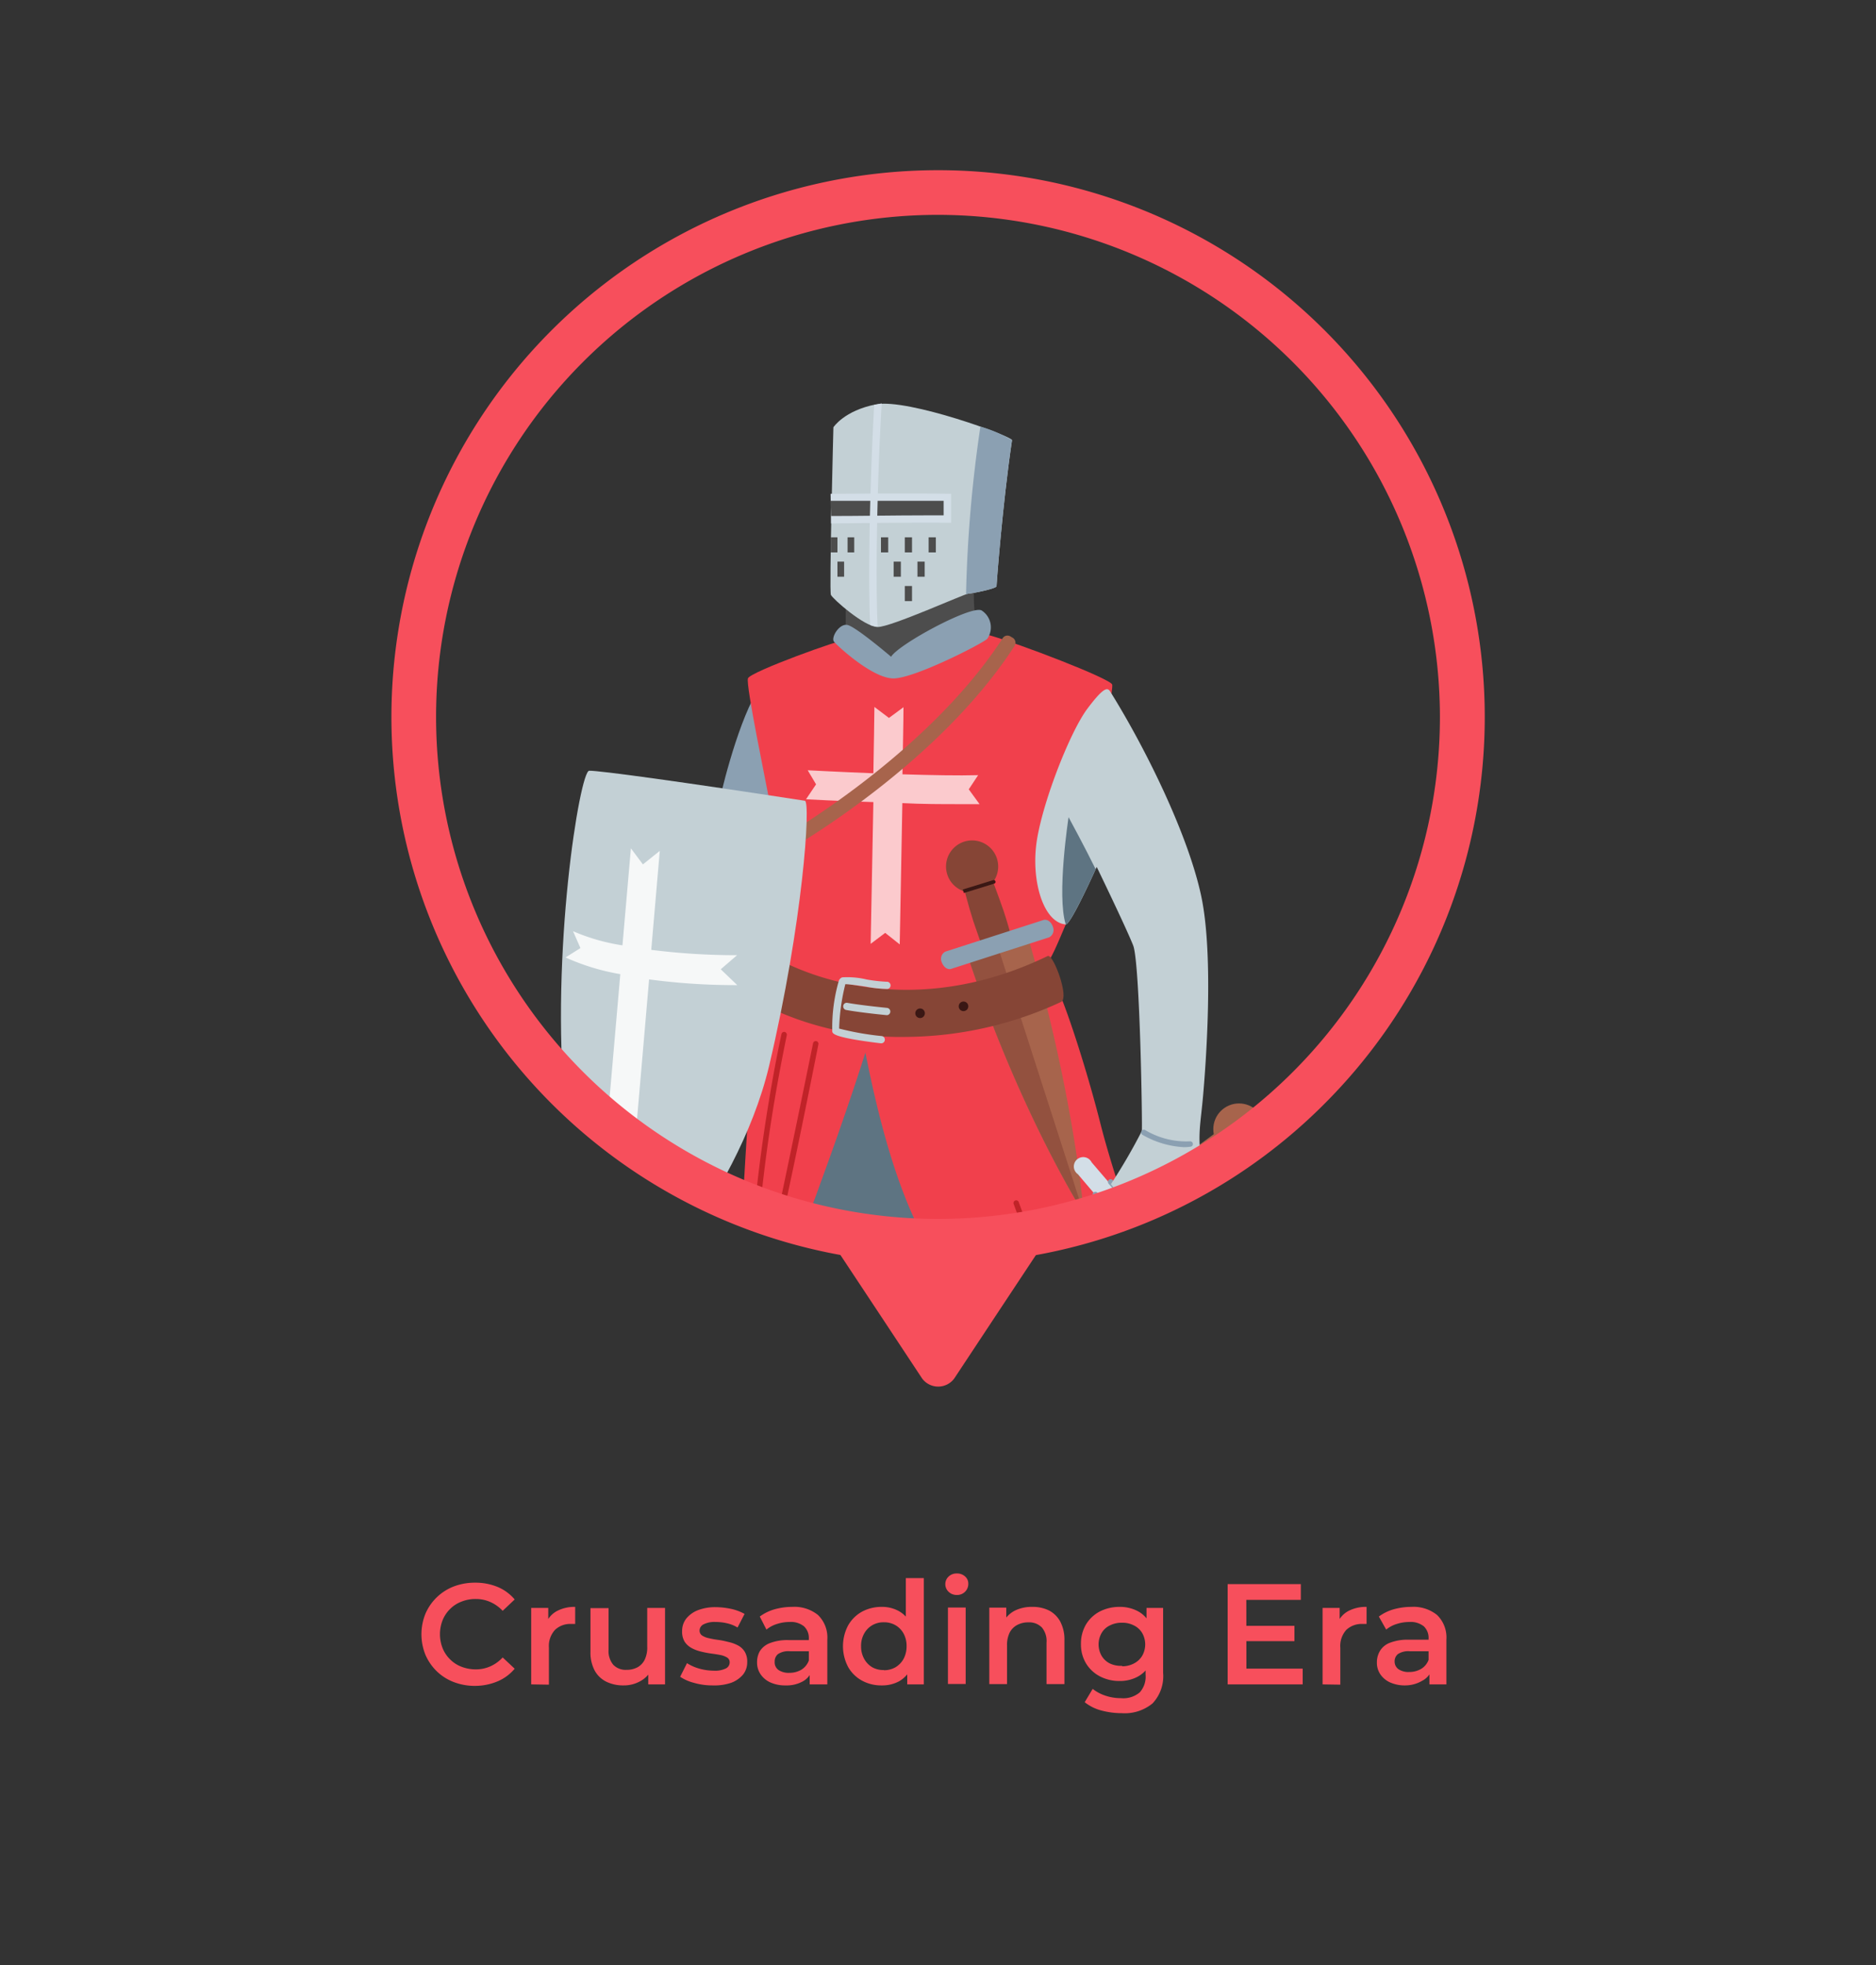 <svg xmlns="http://www.w3.org/2000/svg" xmlns:xlink="http://www.w3.org/1999/xlink" viewBox="0 0 200 209.47"><rect x="0" y="0" width="200" height="209.47" fill="#333333" stroke="none"/><defs><style>.a{fill:none;}.b{fill:#f74f5c;}.c{clip-path:url(#a);}.d{fill:#8ba0b2;}.e{fill:#f1404c;}.f{fill:#c02328;}.g{fill:#864536;}.h{fill:#c3d0d5;}.i{fill:#5e7482;}.j{fill:#4d4d4d;}.k{fill:#d3dee7;}.l{fill:#a7644c;}.m{fill:#3a1714;}.n,.o,.q{isolation:isolate;}.n{opacity:0.61;}.o{opacity:0.72;}.p{fill:#fff;}.q{opacity:0.84;}</style><clipPath id="a"><circle class="a" cx="100" cy="76.41" r="55.9"/></clipPath></defs><path class="b" d="M50.65,179.69a6.21,6.21,0,0,1-2.28-.41,5.33,5.33,0,0,1-1.81-1.15,5.53,5.53,0,0,1-1.2-1.74,5.84,5.84,0,0,1,0-4.4,5.4,5.4,0,0,1,3-2.89,6.28,6.28,0,0,1,2.28-.41,6.18,6.18,0,0,1,2.4.45,4.78,4.78,0,0,1,1.83,1.34l-1.28,1.21a4.06,4.06,0,0,0-1.32-.94,3.76,3.76,0,0,0-1.54-.32,4,4,0,0,0-1.53.28,3.41,3.41,0,0,0-1.21.78,3.52,3.52,0,0,0-.8,1.19,4.08,4.08,0,0,0,0,3,3.52,3.52,0,0,0,.8,1.19,3.41,3.41,0,0,0,1.21.78,4.17,4.17,0,0,0,1.53.28,3.76,3.76,0,0,0,1.54-.32,4,4,0,0,0,1.32-.95l1.28,1.2a4.8,4.8,0,0,1-1.83,1.35A6.24,6.24,0,0,1,50.65,179.69Z"/><path class="b" d="M56.63,179.53v-8.15h1.82v2.24l-.22-.65a2.56,2.56,0,0,1,1.15-1.26,4,4,0,0,1,1.94-.44v1.82l-.21,0h-.2a2.35,2.35,0,0,0-1.74.63,2.53,2.53,0,0,0-.65,1.9v3.94Z"/><path class="b" d="M66.48,179.64a4.1,4.1,0,0,1-1.83-.39,2.87,2.87,0,0,1-1.25-1.19,4.08,4.08,0,0,1-.45-2v-4.66h1.93v4.41a2.29,2.29,0,0,0,.5,1.63,1.83,1.83,0,0,0,1.41.54,2.43,2.43,0,0,0,1.17-.27,1.85,1.85,0,0,0,.78-.83A3,3,0,0,0,69,175.5v-4.12h1.9v8.15H69.11v-2.21l.32.69a2.86,2.86,0,0,1-1.21,1.2A3.56,3.56,0,0,1,66.48,179.64Z"/><path class="b" d="M76,179.64a7,7,0,0,1-2-.27,4.82,4.82,0,0,1-1.49-.65l.73-1.45a4.94,4.94,0,0,0,1.31.58,5.86,5.86,0,0,0,1.55.22,2.63,2.63,0,0,0,1.29-.24.72.72,0,0,0,.4-.65.58.58,0,0,0-.27-.51,2.17,2.17,0,0,0-.72-.27c-.3-.06-.63-.11-1-.16s-.72-.12-1.08-.21a3.91,3.91,0,0,1-1-.38A2.1,2.1,0,0,1,73,175a2.06,2.06,0,0,1-.28-1.15,2.13,2.13,0,0,1,.44-1.33,3,3,0,0,1,1.25-.9,5.17,5.17,0,0,1,1.9-.32,8.05,8.05,0,0,1,1.66.19,5.13,5.13,0,0,1,1.41.53l-.75,1.45a3.8,3.8,0,0,0-1.16-.46,5.33,5.33,0,0,0-1.18-.13,2.56,2.56,0,0,0-1.28.25.75.75,0,0,0-.43.65.64.64,0,0,0,.28.55,2.21,2.21,0,0,0,.72.28c.29.07.62.13,1,.18s.72.13,1.08.22a4,4,0,0,1,1,.36,1.88,1.88,0,0,1,.73.67,2,2,0,0,1,.27,1.11,2.07,2.07,0,0,1-.45,1.34,3,3,0,0,1-1.26.87A5.51,5.51,0,0,1,76,179.64Z"/><path class="b" d="M83.75,179.64a3.81,3.81,0,0,1-1.6-.31,2.49,2.49,0,0,1-1.06-.87,2.2,2.2,0,0,1-.38-1.26A2.37,2.37,0,0,1,81,176a2.18,2.18,0,0,1,1.08-.87,5.18,5.18,0,0,1,2-.32h2.37V176H84.24a2,2,0,0,0-1.31.31,1,1,0,0,0-.34.79A1,1,0,0,0,83,178a1.94,1.94,0,0,0,1.15.3,2.51,2.51,0,0,0,1.26-.32,1.92,1.92,0,0,0,.82-1l.3,1.15a2.08,2.08,0,0,1-1,1.11A3.55,3.55,0,0,1,83.75,179.64Zm2.57-.11v-1.66l-.09-.34v-2.88a1.69,1.69,0,0,0-.52-1.31,2.23,2.23,0,0,0-1.55-.46,4.28,4.28,0,0,0-1.32.21,3.3,3.3,0,0,0-1.13.6L81,172.3a4.9,4.9,0,0,1,1.57-.77,6.88,6.88,0,0,1,1.88-.26,4,4,0,0,1,2.75.86,3.33,3.33,0,0,1,1,2.62v4.78Z"/><path class="b" d="M94,179.64a4.27,4.27,0,0,1-2.12-.52,3.75,3.75,0,0,1-1.47-1.46,4.75,4.75,0,0,1,0-4.4,3.84,3.84,0,0,1,1.47-1.47,4.38,4.38,0,0,1,2.12-.52,3.7,3.7,0,0,1,1.83.45,3.13,3.13,0,0,1,1.28,1.38,5.08,5.08,0,0,1,.48,2.36,5.4,5.4,0,0,1-.46,2.35,3.14,3.14,0,0,1-1.26,1.38A3.78,3.78,0,0,1,94,179.64Zm.23-1.62a2.44,2.44,0,0,0,1.23-.31,2.35,2.35,0,0,0,.87-.9,2.81,2.81,0,0,0,.32-1.35,2.75,2.75,0,0,0-.32-1.35,2.33,2.33,0,0,0-.87-.89,2.44,2.44,0,0,0-1.23-.31,2.39,2.39,0,0,0-1.23.31,2.33,2.33,0,0,0-.87.89,2.65,2.65,0,0,0-.33,1.35,2.7,2.7,0,0,0,.33,1.35,2.35,2.35,0,0,0,.87.9A2.39,2.39,0,0,0,94.23,178Zm2.49,1.51v-1.92l0-2.17-.15-2.17V168.2h1.92v11.33Z"/><path class="b" d="M102,170a1.22,1.22,0,0,1-.87-.34,1.11,1.11,0,0,1-.35-.83,1.09,1.09,0,0,1,.35-.79,1.21,1.21,0,0,1,.87-.33,1.25,1.25,0,0,1,.88.31,1,1,0,0,1,.35.8,1.16,1.16,0,0,1-.34.83A1.18,1.18,0,0,1,102,170Zm-.94,9.49v-8.15h1.89v8.15Z"/><path class="b" d="M110.08,171.27a3.92,3.92,0,0,1,1.75.38,2.9,2.9,0,0,1,1.2,1.18,4.09,4.09,0,0,1,.45,2v4.67h-1.91v-4.42a2.25,2.25,0,0,0-.5-1.62,1.89,1.89,0,0,0-1.44-.54,2.46,2.46,0,0,0-1.19.28,1.9,1.9,0,0,0-.8.81,3,3,0,0,0-.28,1.37v4.12h-1.89v-8.15h1.81v2.21l-.32-.68a2.93,2.93,0,0,1,1.23-1.21A4.08,4.08,0,0,1,110.08,171.27Z"/><path class="b" d="M119.36,179.17a4.47,4.47,0,0,1-2.11-.5,3.76,3.76,0,0,1-1.47-1.38,3.88,3.88,0,0,1-.54-2.06,4,4,0,0,1,.54-2.09,3.76,3.76,0,0,1,1.47-1.38,4.59,4.59,0,0,1,2.11-.49,4.08,4.08,0,0,1,1.87.42,3,3,0,0,1,1.32,1.29,4.52,4.52,0,0,1,.49,2.25,4.44,4.44,0,0,1-.49,2.21,3.06,3.06,0,0,1-1.32,1.3A4,4,0,0,1,119.36,179.17Zm.25,3.43a8.48,8.48,0,0,1-2.21-.29,4.77,4.77,0,0,1-1.76-.88l.85-1.42a4.41,4.41,0,0,0,1.35.72,5.17,5.17,0,0,0,1.67.27,2.71,2.71,0,0,0,2-.62,2.5,2.5,0,0,0,.62-1.87v-1.45l.16-1.83-.06-1.85v-2H124v6.92a4.23,4.23,0,0,1-1.13,3.26A4.66,4.66,0,0,1,119.61,182.6Zm0-5a2.66,2.66,0,0,0,1.28-.3,2.18,2.18,0,0,0,.88-.82,2.45,2.45,0,0,0,0-2.42,2.09,2.09,0,0,0-.88-.81,2.66,2.66,0,0,0-1.28-.29,2.72,2.72,0,0,0-1.29.29,2,2,0,0,0-.88.81,2.45,2.45,0,0,0,0,2.42,2.12,2.12,0,0,0,.88.82A2.73,2.73,0,0,0,119.65,177.55Z"/><path class="b" d="M132.88,177.85h6v1.68h-8V168.84h7.8v1.68h-5.81Zm-.16-4.56H138v1.63h-5.32Z"/><path class="b" d="M141,179.53v-8.15h1.82v2.24l-.22-.65a2.56,2.56,0,0,1,1.15-1.26,4,4,0,0,1,1.94-.44v1.82l-.22,0h-.2a2.38,2.38,0,0,0-1.74.63,2.56,2.56,0,0,0-.64,1.9v3.94Z"/><path class="b" d="M149.83,179.64a3.82,3.82,0,0,1-1.61-.31,2.49,2.49,0,0,1-1.06-.87,2.19,2.19,0,0,1-.37-1.26,2.37,2.37,0,0,1,.33-1.24,2.11,2.11,0,0,1,1.07-.87,5.2,5.2,0,0,1,2-.32h2.36V176h-2.23a2,2,0,0,0-1.3.31,1,1,0,0,0-.34.79,1,1,0,0,0,.41.81,1.89,1.89,0,0,0,1.14.3,2.51,2.51,0,0,0,1.26-.32,1.87,1.87,0,0,0,.82-1l.3,1.15a2.06,2.06,0,0,1-1,1.11A3.58,3.58,0,0,1,149.83,179.64Zm2.56-.11v-1.66l-.09-.34v-2.88a1.69,1.69,0,0,0-.51-1.31,2.24,2.24,0,0,0-1.55-.46,4.35,4.35,0,0,0-1.33.21,3.3,3.3,0,0,0-1.13.6L147,172.3a4.9,4.9,0,0,1,1.57-.77,6.94,6.94,0,0,1,1.88-.26,4,4,0,0,1,2.75.86,3.33,3.33,0,0,1,1,2.62v4.78Z"/><g class="c"><path class="d" d="M80.6,73.88C78.49,77.57,76.71,85,76.51,86.34s10.55,5.21,10.48,5S80.6,73.88,80.6,73.88Z"/><path class="e" d="M105.45,67.7c3.23.91,12.85,4.6,13.12,5.26s-4.16,23.73-4.95,25.57-1.65,4-2.17,4.29-8.9,7.14-16.94,6.11S83,103.52,83,103.17s-.73-16.24-1-17.88S79.48,73,79.74,72.3s10-4.22,10.62-4.15S105.45,67.7,105.45,67.7Z"/><path class="f" d="M136.43,173.45c-3.66.69-11.07,3.89-12,4s-3.42-5-3.81-5-18.49-1.85-26.6,2-8.74,1.42-8.74,1.42-4.41.29-5.2-.1-1.76-2.93-1.47-4.68-.87-19.53,2.76-29.83,14.2-15.82,17.23-16.07,34,34.63,36.22,38,1.62,9.75,1.62,9.75v.5Z"/><path class="g" d="M112.4,151.89c-.19-4.45-.48-11.08-.79-11.76s-10.68.49-11.57,1.18.16,14.54,1.71,15.08S112.4,151.89,112.4,151.89Z"/><path class="h" d="M113.55,158.38c1,9.5-1.38,24.46-2.37,29.4s-2,9.75-2,9.75l-6.36-1a38,38,0,0,0,0-10.22,128.13,128.13,0,0,1-1-15.82c-.07-6.13.37-13.2.37-13.2Z"/><path class="i" d="M113.29,157.33c1.26-.26,1,2.18.26,2.5s-6.12,3.43-6.72,3.37a36.42,36.42,0,0,1-5.34-2.44c-.52-.4-1-1.72-.13-1.78S113.29,157.33,113.29,157.33Z"/><path class="d" d="M105.51,145.14c2.09,1.22,7.19,4.74,7.32,5.14s1.19,6.33.46,7.05a46.1,46.1,0,0,1-6.39,4.15,41.34,41.34,0,0,1-5.54-2.5c-.39-.33-.85-8.11-.66-8.83S104.89,144.77,105.51,145.14Z"/><path class="i" d="M99.78,202.35c3.16-6.46,9.35-6.87,12.13-.33,1.32,3.1-5.14,7.45-7.25,7.45C102.74,209.46,98.66,204.64,99.78,202.35Z"/><path class="i" d="M109.68,199.35l-.09-3.61a4.08,4.08,0,0,0-3.75-1.92,4.65,4.65,0,0,0-3.62,1.92,23.54,23.54,0,0,0,0,4C102.42,201.38,109.68,199.35,109.68,199.35Z"/><path class="d" d="M110.23,195.8a5.88,5.88,0,0,0-4.32-2,6.14,6.14,0,0,0-4.35,2.15c-.62.68.49,2.85.53,2.75a4.3,4.3,0,0,1,3.85-2.82,4.19,4.19,0,0,1,3.83,2.6C109.86,198.68,110.9,196.5,110.23,195.8Z"/><path class="g" d="M94.77,141.27a64.76,64.76,0,0,0-.26,13.84,88.08,88.08,0,0,1,1.35,10.46c.1,3.56-1.88,12.46-3.1,17.66s.43,11.83-.49,13.86-5.26,1.7-7.47,1.63-11.19.86-14.22-.65,5.2-1.72,9.39-3.89,6.45-9.63,6.8-11.67-4.24-37.11-4.18-38.33.19-6,.19-6Z"/><path class="h" d="M90.35,155.88c2.77,15.23-2.1,37.24-2.1,37.24h-5.9s-.17-4.48.75-5,1.74-6.43,1.7-12.56a118.78,118.78,0,0,0-1.07-15.82C83.3,157.86,90.35,155.88,90.35,155.88Z"/><path class="i" d="M91.36,155.11c.4,2-.36,2.27-3,3.46s-4.65,2.22-5.16,1.8-.57-1.06-.3-1.16S91.36,155.11,91.36,155.11Z"/><path class="i" d="M90.78,152.49c2.38.23,4.29,0,4.55.23s.3,3.36,0,3.52-5.25.11-5.34.15S90.78,152.49,90.78,152.49Z"/><path class="d" d="M82.94,143.54c2.52,2.72,8.11,4.05,8.4,4.05s0,7.66,0,8.06-8.4,3.56-8.4,3.56-3.07-5-3-7.84S82.94,143.54,82.94,143.54Z"/><path class="i" d="M82.18,188.9c2.77,2.77,2.77,5.21,2.51,5.54a16,16,0,0,1-8.57,4.15c-4.55.46-10.88-.2-11.14-1s9-4.4,10.94-5.2A47.77,47.77,0,0,0,82.18,188.9Z"/><path class="d" d="M86.43,198.8l-1.94-.11c0-.43.06-.84.08-1.24.25-3.68.4-5.91-2.85-8.63L83,187.34c4,3.35,3.79,6.39,3.53,10.24C86.48,198,86.45,198.38,86.43,198.8Z"/><path class="d" d="M86.63,193.51a11.47,11.47,0,0,0,5.93-1.69c.22-.13-.13-1.53-.21-1.48a10.21,10.21,0,0,1-6.79,1.54l-.29,1.52A7.47,7.47,0,0,0,86.63,193.51Z"/><path class="i" d="M110.37,140.72c-9.93,2.87-28.91,2-29,.59s9-31.34,10-32,2.59,1.55,6.24,8.34S110.37,140.72,110.37,140.72Z"/><path class="e" d="M91.76,109.58c2.45,13.34,5.12,20.34,8.68,25.69a52.93,52.93,0,0,0,14,14.55c5.8,4,15.39,13,18.36,18.32s3.26,8.27,3.16,9.06,4.16-1.87,4.26-2.76S138.7,171,138.7,171s1.89-3.85,1.49-5.43-5.87-7.8-10.85-15.72-10.21-22.94-12-30-4.26-14.16-4.75-14.64S91.76,109.58,91.76,109.58Z"/><path class="j" d="M103.83,62.46c-.08,3.45.3,2.46-.09,3.61s-8,5.64-9.11,5.24-4.37-3.85-4.44-4,0-4.22,0-4.22S103.84,62.08,103.83,62.46Z"/><path class="h" d="M107.89,46.92c-1,6.73-1.65,15.3-1.65,15.56s-2.64.79-3,.79S95,66.83,93.58,66.83s-4.81-3-5-3.43.27-17.86.27-17.86S90,43.76,93.39,43.1,108,46.54,107.89,46.92Z"/><path class="k" d="M88.6,55.79c.09,0,9-.13,12.8-.07l0-3.09c-3.86-.07-12.75,0-12.85,0Z"/><path class="j" d="M88.6,55c2.88,0,6.88-.07,10-.07h2l0-1.55-4.3,0-7.77,0Z"/><path class="k" d="M92.77,66.62c-.26-5.09,0-16,.43-23.48l.19,0A4.69,4.69,0,0,1,94,43c-.51,8.5-.68,19.18-.43,23.79A2.54,2.54,0,0,1,92.77,66.62Z"/><rect class="j" x="99" y="57.27" width="0.77" height="1.61"/><rect class="j" x="96.46" y="57.27" width="0.77" height="1.61"/><rect class="j" x="96.46" y="62.46" width="0.77" height="1.61"/><rect class="j" x="93.92" y="57.27" width="0.77" height="1.61"/><rect class="j" x="97.81" y="59.86" width="0.77" height="1.61"/><rect class="j" x="90.36" y="57.27" width="0.71" height="1.61"/><rect class="j" x="88.57" y="57.27" width="0.71" height="1.61"/><rect class="j" x="89.28" y="59.86" width="0.71" height="1.61"/><rect class="j" x="95.27" y="59.86" width="0.77" height="1.61"/><path class="d" d="M104.52,45.47a13.89,13.89,0,0,1,3.37,1.45c-1,6.73-1.65,15.3-1.65,15.56s-2.64.79-3,.79l-.25.08A141.11,141.11,0,0,1,104.52,45.47Z"/><path class="d" d="M95,70c.8-1.35,8.77-5.64,9.69-4.91a2.14,2.14,0,0,1,.56,3c-.56.53-7.76,4.22-10,4.22s-6-3.49-6.34-3.92.55-1.95,1.43-1.78S95,70,95,70Z"/><path class="g" d="M101,93.24A2.78,2.78,0,1,1,104.5,95,2.78,2.78,0,0,1,101,93.24Z"/><path class="g" d="M107,97.1c.35,1.07.65,2.1.9,3.07l-3.08,1c-.36-.94-.71-2-1.06-3-.58-1.81-1-3.53-1.37-5l2.8-.9C105.75,93.63,106.37,95.3,107,97.1Z"/><path class="l" d="M109.11,99a6.85,6.85,0,0,1,.7,1.63c4.87,17,5.72,28.71,5.72,28.71s-6.51-10.16-12.1-26.66a7.42,7.42,0,0,1-.36-1.73Z"/><path class="m" d="M102.76,95.18l-.12-.37,3.24-1a.19.19,0,0,1,.12.37Z"/><g class="n"><path class="g" d="M115.53,129.31s-6.51-10.16-12.1-26.66a8.81,8.81,0,0,1-.31-1.28l3.19-.7Z"/></g><path class="d" d="M101.4,103.27l10.46-3.37a.88.88,0,0,0,.38-1.14c-.17-.51-.6-.82-1-.7l-10.46,3.37a.87.87,0,0,0-.38,1.13C100.59,103.07,101,103.39,101.4,103.27Z"/><g class="o"><path class="p" d="M85.93,85.19,87,83.6l-.89-1.5c.06,0,3.19.17,7,.32.05-3,.1-5.68.11-7.07l1.55,1.17,1.55-1.14c0,1.41-.06,4.07-.11,7.15,3,.09,6,.15,8.07.09l-1,1.51,1.15,1.58c-.64,0-1.37,0-2.15,0-1.82,0-4,0-6.08-.11-.13,7.1-.28,14.94-.28,15.06l-1.55-1.23-1.55,1.17c0-.12.16-8,.29-15.11C89.29,85.37,86.18,85.21,85.93,85.19Z"/></g><path class="e" d="M93.39,108.55c-4,13.32-9.49,26.76-11,31.51s-2.37,17.4-2.63,24.39.53,9.62,0,10-3.64-.53-3.67-.92,1.69-2.91.9-2.77-2.37.79-2.9-.66,2.77-11.48,3.56-18.53,2.11-37.24,2.9-42.38l.79-5.14Z"/><path class="g" d="M96.5,110.52a39.77,39.77,0,0,0,16.62-3.73c.92-.43-.84-5.18-1.43-4.89C97,109,84.5,104.11,79.31,99.91l-3.17,3.92A32.69,32.69,0,0,0,96.5,110.52Z"/><path class="h" d="M93.89,111.2h0c-4.93-.6-5.07-1-5.16-1.22a17.88,17.88,0,0,1,.7-5.45.61.61,0,0,1,.36-.36,8.83,8.83,0,0,1,2.61.23,17.23,17.23,0,0,0,2.11.24.39.39,0,0,1,.43.34.38.38,0,0,1-.34.43,13.57,13.57,0,0,1-2.32-.25c-.72-.11-1.78-.26-2.16-.26h0a22.11,22.11,0,0,0-.66,4.73,30.39,30.39,0,0,0,4.54.8.38.38,0,0,1,.33.43A.39.39,0,0,1,93.89,111.2Z"/><path class="h" d="M94.52,108.2h0s-2.63-.25-4.31-.55a.39.39,0,0,1-.31-.45.37.37,0,0,1,.44-.31c1.65.29,4.22.53,4.25.54a.39.39,0,0,1,0,.77Z"/><path class="m" d="M97.58,108a.51.51,0,1,1,.5.51A.51.51,0,0,1,97.58,108Z"/><path class="m" d="M102.21,107.27a.51.51,0,1,1,.51.5A.5.5,0,0,1,102.21,107.27Z"/><path class="l" d="M79.46,93.09c4-1.75,20.31-11.27,28.72-24.27A.63.63,0,0,0,108,68l-.27-.16a.6.6,0,0,0-.84.19c-8.13,12.56-24.33,22.09-28,23.67a.62.62,0,0,0-.34.74l.09.3A.62.62,0,0,0,79.46,93.09Z"/><path class="h" d="M85.81,85.35c-13-2-22-3.24-23-3.2s-4.15,19.41-2.57,35.93,3.36,23.23,4.55,23.23,13.74-13.2,17.2-27.68C85.61,98.31,86.45,85.45,85.81,85.35Z"/><g class="q"><path class="p" d="M60.29,102.05l1.59-1-.79-1.8a21.18,21.18,0,0,0,5.27,1.51l.9-10.34,1.28,1.71,1.8-1.44-.91,10.55a72.65,72.65,0,0,0,9.15.57l-1.74,1.5L78.6,105h-.4a69.34,69.34,0,0,1-9-.61l-1.68,19.45L66,121.93l-1.58,1.59,1.71-19.69A23.74,23.74,0,0,1,60.29,102.05Z"/></g><path class="f" d="M139.26,172.23a.32.32,0,0,1-.27-.16,49.29,49.29,0,0,0-3.69-6.27,56.07,56.07,0,0,0-6.77-7.86c-1.18-1.21-2.51-2.58-4.08-4.27-1.82-2-4.57-4.92-6.84-7.83a63.89,63.89,0,0,1-9.53-17.48.29.29,0,1,1,.54-.2,63.54,63.54,0,0,0,9.45,17.32c2.25,2.89,5,5.84,6.81,7.8,1.56,1.68,2.89,3.05,4.07,4.25a56.67,56.67,0,0,1,6.83,7.94,51.69,51.69,0,0,1,3.74,6.34.29.29,0,0,1-.14.39A.27.27,0,0,1,139.26,172.23Z"/><path class="f" d="M137.81,165.73a.28.28,0,0,1-.23-.12c-1.25-1.7-2.55-3.42-3.85-5.14-2.45-3.21-3.62-4.67-4.48-5.74s-1.23-1.52-2-2.67a74.17,74.17,0,0,1-7.55-13.3,73.26,73.26,0,0,1-2.78-7.45.29.29,0,0,1,.19-.36.3.3,0,0,1,.37.19,70.59,70.59,0,0,0,2.75,7.39,73.3,73.3,0,0,0,7.49,13.19c.81,1.14,1.27,1.71,2,2.65s2,2.54,4.49,5.75c1.3,1.72,2.6,3.45,3.86,5.15a.3.3,0,0,1-.06.4A.32.32,0,0,1,137.81,165.73Z"/><path class="f" d="M77,171.43h0a.28.28,0,0,1-.28-.3,164.92,164.92,0,0,1,2.74-25.72c.43-2.25.82-4,1.42-6.74.54-2.41,1.27-5.71,2.34-10.76,1.16-5.51,2.32-11.13,3.46-16.71a.29.29,0,0,1,.34-.23.29.29,0,0,1,.23.34C86.14,116.9,85,122.52,83.82,128c-1.07,5.05-1.8,8.36-2.34,10.77-.6,2.7-1,4.48-1.42,6.72a164.84,164.84,0,0,0-2.73,25.63A.28.28,0,0,1,77,171.43Z"/><path class="f" d="M80.07,138.24h0a.29.29,0,0,1-.28-.3,175,175,0,0,1,1.88-18.72c.47-3,1-6,1.64-9a.29.29,0,0,1,.34-.23.3.3,0,0,1,.23.35c-.62,3-1.17,6-1.63,8.93A174,174,0,0,0,80.36,138,.29.29,0,0,1,80.07,138.24Z"/><circle class="l" cx="132.09" cy="120.35" r="2.74"/><rect class="l" x="118.48" y="123.68" width="15.08" height="2.32" transform="translate(-49.52 99.28) rotate(-36.45)"/><path class="k" d="M125.24,125.24a65.31,65.31,0,0,0-8.52,3.77c-2.73,1.41-5.38,2.94-8,4.56a73.26,73.26,0,0,0-7.42,5.33c-2.35,1.93-4.69,3.9-7.09,5.78l-7.18,5.64L79.93,156c-4.73,3.84-9.47,7.67-14.14,11.61l.36.5c5.23-3.13,10.4-6.37,15.58-9.59l7.73-4.89,7.67-5c2.56-1.66,5.18-3.22,7.78-4.82a71.65,71.65,0,0,0,7.45-5.28q3.56-2.87,6.9-6a66.55,66.55,0,0,0,6.34-6.83Z"/><path class="k" d="M124.68,136.1a.84.84,0,0,0,.31,0,1,1,0,0,0,.64-1.21c-.08-.25-.11-.34-9.25-11a1,1,0,1,0-1.47,1.26c3.39,4,8.53,10,9,10.57A1,1,0,0,0,124.68,136.1Z"/><path class="d" d="M121,132.56a.28.28,0,0,1-.22-.1l-4.21-4.94a.29.29,0,0,1,0-.41.3.3,0,0,1,.41,0l4.21,4.94a.29.29,0,0,1,0,.41A.28.28,0,0,1,121,132.56Z"/><path class="d" d="M124.42,133.17a.29.29,0,0,1-.22-.1l-6-6.89a.3.3,0,0,1,0-.41.29.29,0,0,1,.41,0l6,6.89a.3.3,0,0,1,0,.41A.37.37,0,0,1,124.42,133.17Z"/><path class="h" d="M118.43,73.82c3.73,6,8.24,15.16,9.63,21.68s.46,18.33.2,21.29-.6,4.16-.2,6.79.13,5.93-1.06,7.52a5,5,0,0,1-3.23,1.78l-5.34-6.66a60.53,60.53,0,0,0,3.3-5.67c.07-.59-.2-17.93-.92-19.77s-3.89-8.38-3.89-8.38-2.76,6.18-3.3,6.13c-2.27-.17-3.62-4.28-3.16-8.37S114,78.1,115.93,75.53,118.13,73.32,118.43,73.82Z"/><path class="i" d="M113.92,87.1c.13.24,1.72,3.17,2.89,5.55-.53,1.15-2.72,5.92-3.19,5.88C112.63,95.44,113.92,87.1,113.92,87.1Z"/><path class="d" d="M126.19,122.27a9.82,9.82,0,0,1-4.4-1.32.29.29,0,0,1-.09-.4.28.28,0,0,1,.39-.1,8.54,8.54,0,0,0,4.75,1.2.29.29,0,0,1,.33.24.28.28,0,0,1-.24.33A4.53,4.53,0,0,1,126.19,122.27Z"/></g><path class="b" d="M100,134.7a58.28,58.28,0,1,1,41.22-17.07A58,58,0,0,1,100,134.7Zm0-111.8a53.51,53.51,0,1,0,53.51,53.51A53.57,53.57,0,0,0,100,22.9Z"/><path class="b" d="M100,130.78h9a1.73,1.73,0,0,1,1.71,2.58l-4.49,6.78-4.49,6.79a2.13,2.13,0,0,1-3.42,0l-4.49-6.79-4.49-6.78A1.73,1.73,0,0,1,91,130.78Z"/><rect class="a" width="200" height="200"/></svg>